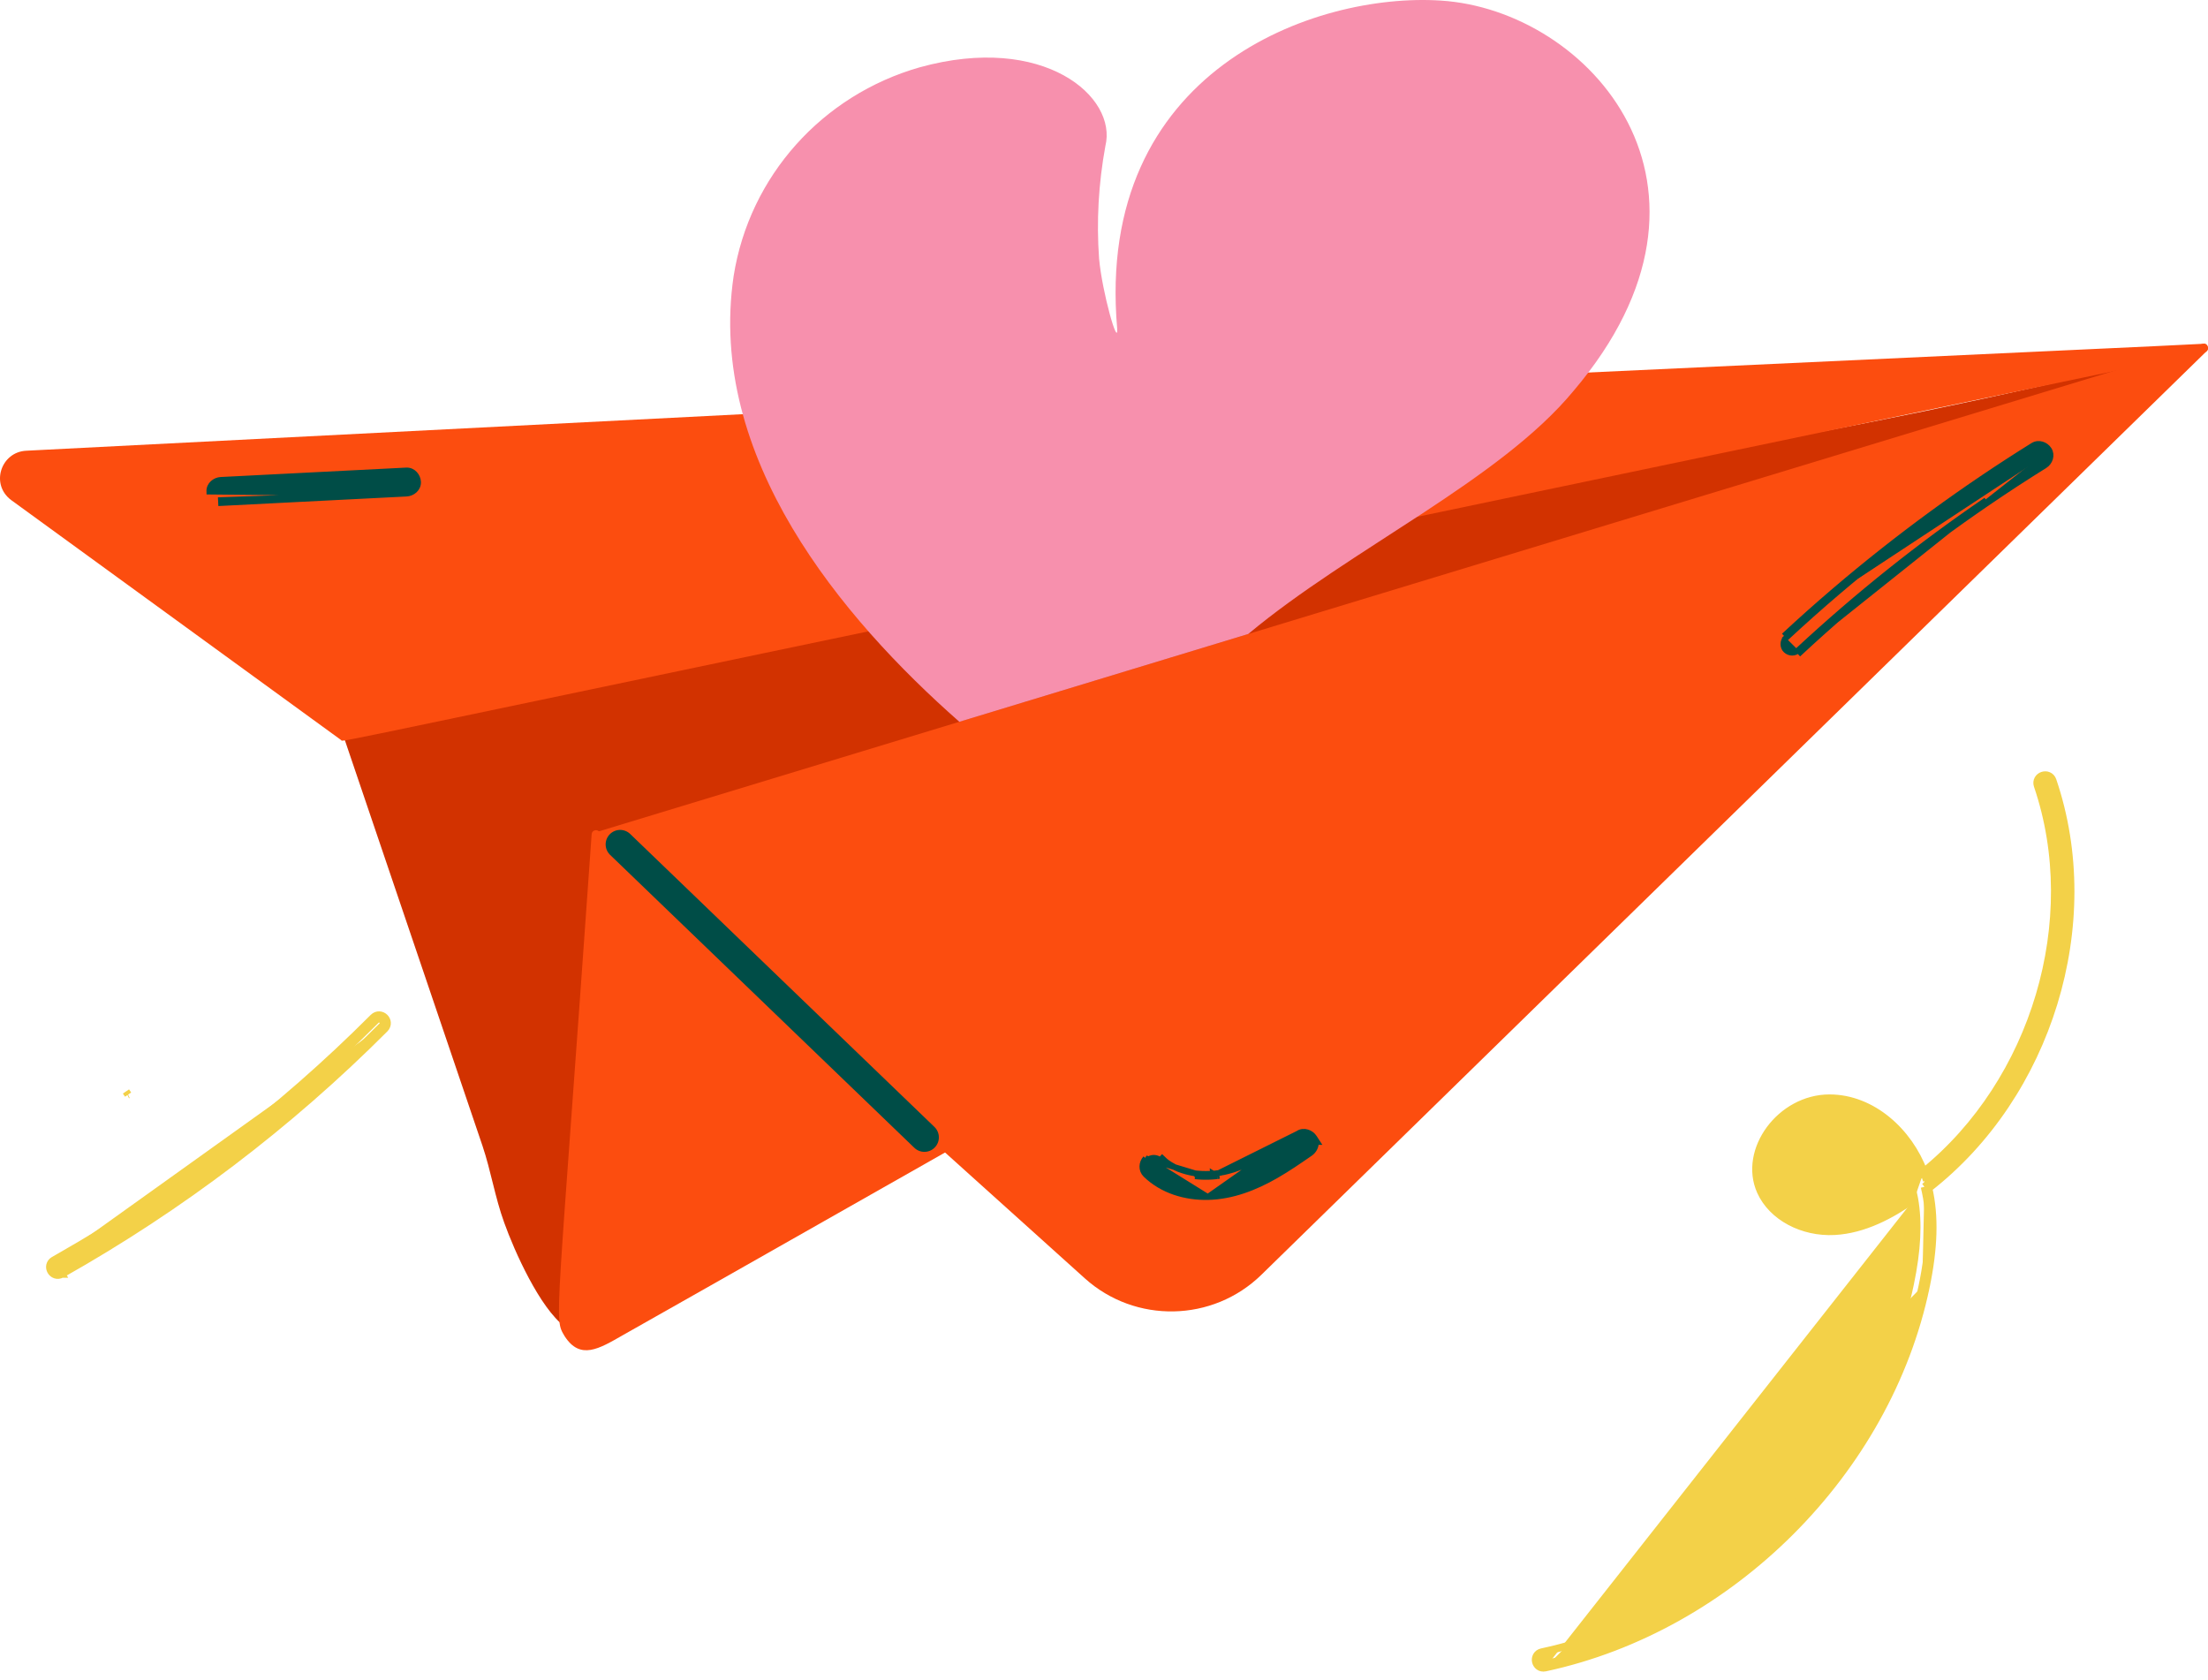 ﻿<svg xmlns="http://www.w3.org/2000/svg" viewBox="0 0 138 105" fill="none">
    <path d="M134.788 22.431C125.176 24.762 115.479 26.784 105.707 28.444L100.658 29.227C94.941 30.759 92.669 31.158 86.514 32.186L21.48 46.038C30.985 74.059 29.169 68.693 30.157 71.614C30.684 73.178 30.942 74.839 31.511 76.403C32.158 78.215 33.748 81.749 35.291 82.896C35.025 82.107 35.202 81.145 37.245 52.147L38.899 53.509L37.471 52.221L133.8 22.942C134.122 22.771 134.455 22.601 134.788 22.431Z" fill="#D23200"/>
    <path d="M59.283 71.503L39.121 53.343L37.418 51.942C37.253 51.806 36.993 51.91 36.979 52.128C34.779 83.433 34.606 82.323 35.292 83.508C36.268 85.016 37.438 84.294 38.941 83.433C38.977 83.411 46.588 79.115 59.235 71.929C59.388 71.842 59.419 71.627 59.283 71.503Z" fill="#FC4D0F"/>
    <path d="M67.818 79.185C67.818 79.185 67.819 79.185 67.819 79.185C67.819 79.185 67.819 79.185 67.819 79.185H67.818Z" fill="black"/>
    <path d="M68.111 79.448C68.111 79.448 68.112 79.449 68.113 79.45C68.112 79.449 68.111 79.448 68.109 79.446C68.11 79.446 68.11 79.447 68.11 79.447C68.11 79.447 68.111 79.448 68.111 79.448H68.111Z" fill="black"/>
    <path d="M67.787 79.157C67.787 79.157 67.788 79.158 67.789 79.158C67.789 79.158 67.788 79.158 67.788 79.157H67.787Z" fill="black"/>
    <path d="M68.092 79.432C68.098 79.437 68.102 79.441 68.106 79.444C68.105 79.444 68.104 79.443 68.103 79.442C68.099 79.438 68.095 79.435 68.092 79.432Z" fill="black"/>
    <path d="M68.137 79.474L68.138 79.475C68.138 79.475 68.136 79.473 68.135 79.472C68.135 79.472 68.136 79.473 68.137 79.474Z" fill="black"/>
    <path d="M67.817 79.183C67.817 79.183 67.818 79.184 67.818 79.184C67.816 79.182 67.816 79.182 67.817 79.183Z" fill="black"/>
    <path d="M67.818 79.186C67.821 79.188 67.824 79.191 67.829 79.195C67.83 79.196 67.83 79.197 67.831 79.197C67.825 79.192 67.821 79.188 67.818 79.186V79.186Z" fill="black"/>
    <path d="M68.15 79.484C68.149 79.484 68.149 79.484 68.148 79.483C68.149 79.484 68.149 79.484 68.15 79.484V79.484Z" fill="black"/>
    <path d="M67.78 79.152C67.782 79.154 67.785 79.156 67.789 79.16C67.789 79.16 67.789 79.16 67.79 79.161C67.788 79.159 67.787 79.158 67.785 79.157C67.785 79.157 67.786 79.158 67.787 79.158C67.784 79.156 67.782 79.154 67.781 79.153C67.782 79.154 67.783 79.155 67.784 79.156C67.779 79.152 67.777 79.15 67.779 79.151C67.778 79.15 67.777 79.149 67.777 79.149C67.778 79.15 67.779 79.151 67.78 79.152L67.78 79.152Z" fill="black"/>
    <path d="M137.921 21.939L78.835 79.668C75.802 82.63 70.956 82.73 67.801 79.889L37.291 52.419C37.138 52.28 37.193 52.028 37.393 51.966L59.961 45.107L78.017 39.62L137.653 21.495C137.916 21.412 138.121 21.742 137.921 21.939Z" fill="#FC4D0F"/>
    <path d="M119.65 74.917C119.635 74.833 119.619 74.749 119.601 74.667C118.123 75.712 116.447 76.617 114.648 76.716C112.723 76.819 110.923 75.851 110.252 74.362C109.171 71.957 111.445 68.861 114.343 68.861C116.919 68.861 119.16 70.919 120.042 73.38C120.106 73.329 120.17 73.278 120.234 73.227M119.65 74.917C118.18 75.946 116.489 76.848 114.661 76.948L114.661 76.948C112.661 77.055 110.759 76.052 110.04 74.457L110.04 74.457C109.456 73.159 109.786 71.695 110.618 70.571C111.451 69.446 112.81 68.628 114.343 68.628C117.018 68.628 119.31 70.733 120.234 73.227M119.65 74.917C119.912 76.404 119.826 78.135 119.384 80.246L119.384 80.246C117.053 91.372 107.596 100.828 96.389 103.24H96.389L96.365 103.245C96.216 103.277 96.1 103.362 96.033 103.482C95.969 103.596 95.958 103.726 95.983 103.839C96.008 103.952 96.072 104.065 96.177 104.142C96.287 104.222 96.427 104.252 96.576 104.22M120.234 73.227C120.262 73.304 120.29 73.382 120.316 73.46C127.364 67.788 130.475 57.571 127.565 49.019C127.452 48.685 127.962 48.516 128.075 48.848C131.104 57.755 127.757 68.425 120.278 74.169M120.234 73.227C127.163 67.604 130.214 57.525 127.345 49.094L127.345 49.094C127.296 48.949 127.311 48.806 127.38 48.687C127.446 48.574 127.552 48.499 127.662 48.463C127.772 48.426 127.901 48.423 128.021 48.473C128.147 48.525 128.246 48.629 128.295 48.773L128.295 48.773C131.341 57.73 128.012 68.436 120.539 74.261M120.539 74.261C120.527 74.211 120.516 74.162 120.503 74.113L120.278 74.169M120.539 74.261C120.499 74.292 120.459 74.323 120.419 74.353L120.278 74.169M120.539 74.261C120.94 76.007 120.876 78.015 120.366 80.449L120.138 80.401M120.278 74.169C120.707 75.903 120.658 77.918 120.138 80.401M120.138 80.401L120.366 80.449C117.953 91.965 108.172 101.736 96.576 104.22M120.138 80.401C117.744 91.826 108.035 101.527 96.527 103.993C96.182 104.069 96.065 103.547 96.413 103.473L96.576 104.22" fill="#F3D148" stroke="#F3D148" stroke-width="0.465"/>
    <path d="M23.882 64.126C24.132 63.874 23.75 63.502 23.5 63.752C17.622 69.64 10.966 74.71 3.713 78.825V78.557M23.882 64.126C17.906 70.111 11.133 75.257 3.747 79.419M23.882 64.126L23.882 64.126L23.882 64.126ZM3.713 78.557C10.904 74.465 17.503 69.43 23.336 63.587L23.336 63.587C23.443 63.48 23.578 63.429 23.713 63.437C23.843 63.444 23.958 63.503 24.041 63.584C24.124 63.665 24.186 63.779 24.195 63.91C24.204 64.047 24.154 64.182 24.047 64.29L24.047 64.29C18.056 70.291 11.265 75.449 3.861 79.621M3.713 78.557V78.556L3.366 78.754C3.234 78.829 3.149 78.946 3.121 79.08C3.094 79.209 3.124 79.335 3.182 79.436C3.24 79.536 3.335 79.624 3.458 79.665C3.587 79.709 3.73 79.696 3.861 79.621M3.713 78.557L3.747 79.419M3.861 79.621C3.862 79.621 3.862 79.621 3.862 79.621L3.747 79.419M3.861 79.621L3.747 79.419" fill="#F3D148" stroke="#F3D148" stroke-width="0.465"/>
    <path d="M8.006 68.406L7.873 68.21C7.873 68.21 7.873 68.21 7.873 68.21C7.873 68.21 7.873 68.21 7.873 68.21L8.006 68.406ZM8.006 68.406C7.993 68.412 7.979 68.418 7.966 68.424C7.966 68.424 7.966 68.424 7.966 68.424L8.006 68.406Z" fill="#F3D148" stroke="#F3D148" stroke-width="0.465"/>
    <path d="M137.719 21.484C137.707 21.484 136.739 21.532 134.639 21.635L79.265 24.209L2.138 28.142C1.837 28.157 1.672 28.166 1.657 28.167C0.062 28.23 -0.626 30.268 0.704 31.256C0.813 31.335 18.801 44.414 21.322 46.251C21.509 46.388 18.63 46.868 86.626 32.706C86.835 32.663 100.532 29.793 100.77 29.747L137.787 22.009C138.145 21.934 137.995 21.416 137.719 21.484Z" fill="#FC4D0F"/>
    <path d="M98.353 24.421C93.725 30.025 84.389 34.3 78.016 39.62L59.96 45.108C52.592 38.622 44.176 28.565 45.852 17.253C46.84 11.005 51.39 5.944 57.485 4.206C65.238 2.059 69.85 6.052 69.086 9.126C68.656 11.478 68.525 13.821 68.692 16.153C68.882 18.278 69.895 21.797 69.823 20.527C68.421 4.382 82.206 -0.477 90.048 0.036C99.325 0.622 109.189 11.666 98.353 24.421Z" fill="#F790AD"/>
    <path d="M128.053 28.096L128.053 28.096C128.283 28.45 128.109 28.896 127.801 29.088L127.801 29.088C126.597 29.837 125.409 30.611 124.238 31.41L124.238 31.41C123.196 32.121 122.168 32.85 121.154 33.599C120.138 34.349 119.235 35.042 118.242 35.835M128.053 28.096L127.901 28.195C127.745 27.955 127.414 27.84 127.155 28C125.001 29.341 122.897 30.762 120.85 32.259C118.782 33.772 116.77 35.36 114.821 37.021M128.053 28.096C127.855 27.791 127.418 27.623 127.059 27.847L127.059 27.847C124.901 29.19 122.794 30.613 120.744 32.113L120.744 32.113C118.672 33.628 116.656 35.219 114.704 36.883M128.053 28.096L114.704 36.883M118.242 35.835L118.129 35.694M118.242 35.835L118.129 35.694M118.242 35.835C116.272 37.407 114.362 39.053 112.516 40.767C112.516 40.767 112.516 40.767 112.516 40.767L112.392 40.634M118.129 35.694C116.155 37.269 114.242 38.918 112.392 40.634M118.129 35.694C119.124 34.9 120.029 34.205 121.046 33.453C122.062 32.703 123.093 31.972 124.136 31.26L112.392 40.634M112.392 40.634C112.17 40.841 111.844 40.838 111.621 40.634C111.409 40.441 111.412 40.063 111.621 39.87M111.621 39.87C112.667 38.898 113.734 37.948 114.821 37.021M111.621 39.87L111.498 39.737C111.498 39.737 111.498 39.737 111.498 39.737M111.621 39.87L111.498 39.737M114.821 37.021L114.704 36.883M114.821 37.021L114.704 36.883C114.704 36.883 114.704 36.883 114.704 36.883M114.704 36.883C113.615 37.812 112.546 38.764 111.498 39.737M114.704 36.883L111.498 39.737" fill="#004D47" stroke="#004D47" stroke-width="0.362"/>
    <path d="M13.083 30.721L13.083 30.721L25.411 30.846C25.765 30.828 26.148 30.545 26.128 30.116L26.128 30.116C26.112 29.762 25.823 29.381 25.392 29.403C25.392 29.403 25.392 29.403 25.392 29.403L20.877 29.632L16.362 29.861L16.362 29.861L15.081 29.927L13.801 29.991C13.801 29.991 13.801 29.991 13.801 29.991C13.446 30.009 13.064 30.292 13.083 30.721ZM22.849 30.976L25.411 30.846L13.81 31.254L13.819 31.435L13.819 31.435L18.334 31.205L22.849 30.976L22.849 30.976Z" fill="#004D47" stroke="#004D47" stroke-width="0.362"/>
    <path d="M81.131 70.841C80.543 71.247 79.959 71.65 79.353 72.017M81.131 70.841L76.183 73.305M81.131 70.841C81.31 70.717 81.519 70.709 81.697 70.763C81.873 70.816 82.033 70.933 82.132 71.085L82.314 71.365H82.234C82.267 71.65 82.1 71.925 81.887 72.073L81.887 72.073C81.192 72.553 80.489 73.037 79.748 73.463L79.748 73.463C78.46 74.204 77.022 74.775 75.49 74.807M81.131 70.841L75.49 74.807M79.353 72.017C79.051 72.2 78.746 72.374 78.433 72.533L78.433 72.533C78.286 72.608 78.137 72.68 77.987 72.749M79.353 72.017L79.447 72.172M79.353 72.017C79.353 72.017 79.353 72.017 79.353 72.017L79.447 72.172M77.987 72.749C77.803 72.832 77.766 72.849 77.56 72.926L77.56 72.927C77.245 73.046 76.923 73.148 76.597 73.224L76.638 73.4L76.597 73.224C76.46 73.256 76.322 73.283 76.183 73.305M77.987 72.749C77.987 72.749 77.987 72.749 77.987 72.749L78.061 72.913M77.987 72.749L78.061 72.913M76.183 73.305L76.212 73.484M76.183 73.305L75.983 73.331C76.005 73.329 76.028 73.327 76.051 73.325L76.054 73.324L76.054 73.324L76.063 73.323C76.064 73.323 76.066 73.323 76.067 73.323C76.068 73.323 76.069 73.323 76.069 73.323C76.083 73.32 76.096 73.319 76.108 73.317C76.134 73.313 76.158 73.309 76.183 73.305L76.212 73.484M76.212 73.484C76.186 73.488 76.16 73.492 76.134 73.496C76.12 73.498 76.106 73.5 76.092 73.502M76.212 73.484L76.092 73.502M76.092 73.502L76.082 73.433L76.089 73.503M76.092 73.502C76.091 73.502 76.09 73.502 76.09 73.503C76.089 73.503 76.089 73.503 76.089 73.503M76.089 73.503L76.069 73.505M76.089 73.503L76.069 73.505M76.069 73.505C76.047 73.507 76.025 73.509 76.003 73.511C75.944 73.517 75.886 73.523 75.826 73.528M76.069 73.505L75.813 73.347L75.826 73.528M75.826 73.528C75.52 73.552 75.212 73.552 74.906 73.529M75.826 73.528L75.812 73.347C75.812 73.347 75.812 73.347 75.812 73.347C75.515 73.37 75.216 73.371 74.919 73.348L74.906 73.529M74.906 73.529L74.92 73.348C74.886 73.346 74.852 73.342 74.816 73.338L74.811 73.338C74.777 73.334 74.741 73.33 74.704 73.327L74.698 73.327M74.906 73.529L74.698 73.327M74.906 73.529C74.868 73.526 74.83 73.522 74.792 73.518C74.758 73.514 74.724 73.51 74.689 73.508L74.906 73.529ZM74.698 73.327L74.696 73.326L74.696 73.326C74.68 73.324 74.667 73.322 74.654 73.32C74.637 73.317 74.621 73.315 74.602 73.312L74.602 73.311C74.45 73.286 74.299 73.254 74.151 73.215C73.991 73.173 73.834 73.118 73.671 73.059L73.651 73.051C73.648 73.049 73.644 73.048 73.641 73.046C73.611 73.033 73.583 73.021 73.556 73.008C73.488 72.977 73.421 72.943 73.355 72.908L73.269 73.068L73.355 72.908C73.211 72.831 73.073 72.742 72.935 72.646L72.935 72.646L72.933 72.644C72.929 72.642 72.926 72.64 72.923 72.637C72.892 72.614 72.864 72.591 72.836 72.567L72.835 72.567C72.767 72.509 72.7 72.448 72.634 72.383C72.634 72.383 72.634 72.383 72.634 72.383L72.508 72.513M74.698 73.327L71.603 72.39L71.736 72.513M72.508 72.513C72.304 72.315 71.937 72.297 71.736 72.513M72.508 72.513C72.576 72.579 72.646 72.644 72.719 72.705L72.508 72.513ZM71.736 72.513L71.603 72.39M71.736 72.513C71.538 72.727 71.518 73.067 71.736 73.278L71.603 72.39M71.603 72.39C71.349 72.665 71.311 73.118 71.61 73.408C72.644 74.411 74.088 74.836 75.49 74.807M71.603 72.39L75.49 74.807M78.061 72.913C78.215 72.844 78.366 72.771 78.515 72.694M78.061 72.913C77.875 72.998 77.834 73.016 77.624 73.096L78.515 72.694M78.515 72.694C78.833 72.532 79.142 72.357 79.447 72.172M78.515 72.694L79.447 72.172M74.702 73.327L74.702 73.327L74.702 73.327Z" fill="#004D47" stroke="#004D47" stroke-width="0.362"/>
    <path d="M38.758 52.77L57.774 71.079" stroke="#004D47" stroke-width="1.811" stroke-linecap="round"/>
</svg>